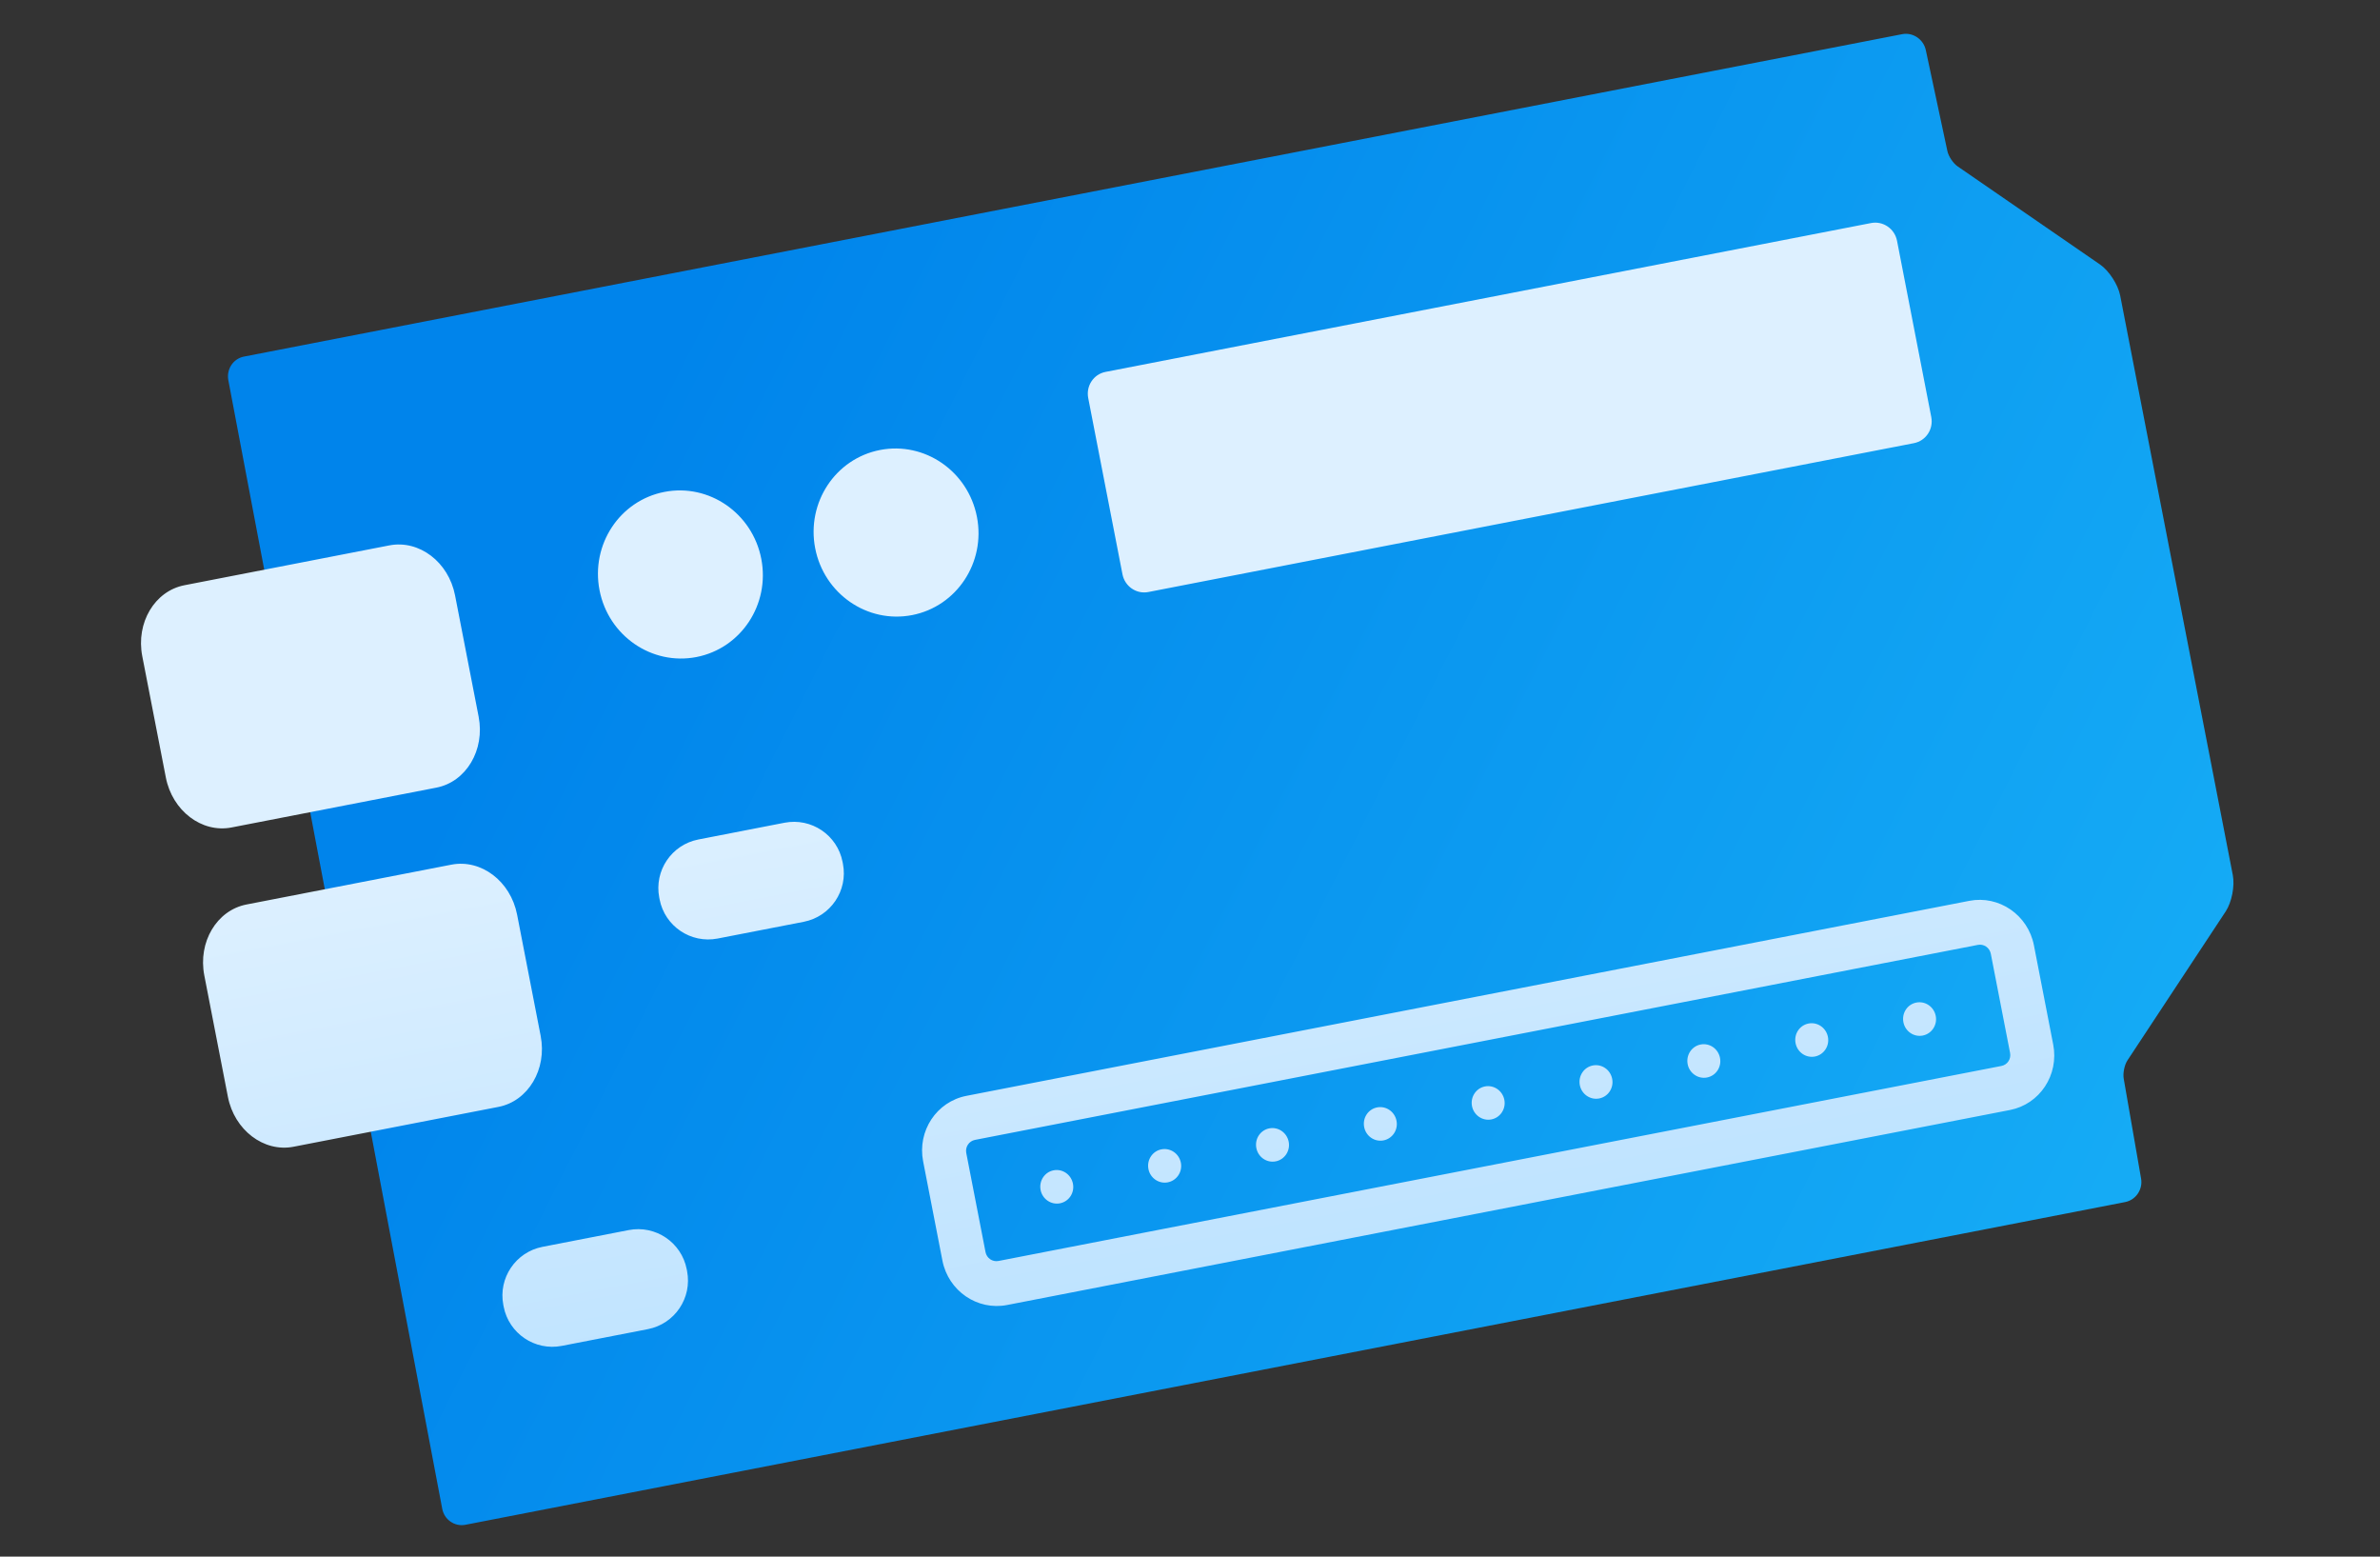 <?xml version="1.0" encoding="UTF-8"?>
<svg width="26px" height="17px" viewBox="0 0 26 17" version="1.1" xmlns="http://www.w3.org/2000/svg" xmlns:xlink="http://www.w3.org/1999/xlink">
    <rect x="0" y="0" width="26" height="17" fill="#333333" stroke="none"/>
    <title>ttn_icon_device</title>
    <defs>
        <linearGradient x1="11.298%" y1="29.981%" x2="195.342%" y2="118.771%" id="linearGradient-1">
            <stop stop-color="#0084EB" offset="0%"></stop>
            <stop stop-color="#2AD2FF" offset="100%"></stop>
        </linearGradient>
        <linearGradient x1="50%" y1="214.914%" x2="50%" y2="38.054%" id="linearGradient-2">
            <stop stop-color="#87CCFF" offset="0%"></stop>
            <stop stop-color="#DDF0FF" offset="100%"></stop>
        </linearGradient>
    </defs>
    <g id="Page-1" stroke="none" stroke-width="1" fill="none" fill-rule="evenodd">
        <g id="ttn_home_page_desktop_mockup" transform="translate(-397, -4455)" fill-rule="nonzero">
            <g id="Group-29" transform="translate(376, 4436)">
                <g id="Group-5" transform="translate(8, 8)">
                    <g id="ttn_icon_device" transform="translate(14, 11)">
                        <g id="Group" transform="translate(12, 8.5) rotate(-11) translate(-12, -8.5) translate(1.019, 2.007)">
                            <path d="M1.44,12.766 C1.44,12.887 1.536,12.985 1.655,12.985 L20.126,12.985 C20.245,12.985 20.344,12.887 20.346,12.766 L20.368,11.659 C20.369,11.598 20.405,11.513 20.446,11.471 L21.81,10.079 C21.894,9.993 21.962,9.826 21.962,9.704 L21.962,3.256 C21.962,3.135 21.894,2.967 21.811,2.882 L20.488,1.533 C20.446,1.49 20.411,1.407 20.41,1.346 L20.389,0.219 C20.386,0.098 20.287,0 20.169,0 L1.714,0 C1.595,0 1.499,0.099 1.498,0.22 L1.44,12.766 Z" id="Path-34" fill="url(#linearGradient-1)"></path>
                            <path d="M19.083,9.431 C19.413,9.431 19.683,9.704 19.683,10.043 L19.683,11.146 C19.683,11.485 19.414,11.758 19.083,11.758 L7.922,11.758 C7.591,11.758 7.321,11.485 7.321,11.146 L7.321,10.043 C7.321,9.704 7.59,9.431 7.922,9.431 L19.083,9.431 Z M4.02,10.166 C4.319,10.166 4.561,10.408 4.561,10.707 L4.561,10.727 C4.561,11.026 4.319,11.268 4.02,11.268 L3.061,11.268 C2.763,11.268 2.52,11.026 2.52,10.727 L2.52,10.707 C2.52,10.408 2.763,10.166 3.061,10.166 L4.02,10.166 Z M19.083,9.921 L7.922,9.921 C7.855,9.921 7.801,9.976 7.801,10.043 L7.801,11.146 C7.801,11.214 7.855,11.268 7.922,11.268 L19.083,11.268 C19.15,11.268 19.203,11.214 19.203,11.146 L19.203,10.043 C19.203,9.975 19.149,9.921 19.083,9.921 Z M8.701,10.411 C8.801,10.411 8.881,10.493 8.881,10.595 C8.881,10.696 8.801,10.778 8.701,10.778 C8.602,10.778 8.521,10.696 8.521,10.595 C8.521,10.493 8.602,10.411 8.701,10.411 Z M9.901,10.411 C10.001,10.411 10.082,10.493 10.082,10.595 C10.082,10.696 10.001,10.778 9.901,10.778 C9.802,10.778 9.721,10.696 9.721,10.595 C9.721,10.493 9.802,10.411 9.901,10.411 Z M11.102,10.411 C11.201,10.411 11.282,10.493 11.282,10.595 C11.282,10.696 11.201,10.778 11.102,10.778 C11.002,10.778 10.922,10.696 10.922,10.595 C10.922,10.493 11.002,10.411 11.102,10.411 Z M12.302,10.411 C12.401,10.411 12.482,10.493 12.482,10.595 C12.482,10.696 12.401,10.778 12.302,10.778 C12.202,10.778 12.122,10.696 12.122,10.595 C12.122,10.493 12.202,10.411 12.302,10.411 Z M13.502,10.411 C13.601,10.411 13.682,10.493 13.682,10.595 C13.682,10.696 13.601,10.778 13.502,10.778 C13.403,10.778 13.322,10.696 13.322,10.595 C13.322,10.493 13.403,10.411 13.502,10.411 Z M14.702,10.411 C14.802,10.411 14.882,10.493 14.882,10.595 C14.882,10.696 14.802,10.778 14.702,10.778 C14.603,10.778 14.522,10.696 14.522,10.595 C14.522,10.493 14.603,10.411 14.702,10.411 Z M15.902,10.411 C16.002,10.411 16.082,10.493 16.082,10.595 C16.082,10.696 16.002,10.778 15.902,10.778 C15.803,10.778 15.722,10.696 15.722,10.595 C15.722,10.493 15.803,10.411 15.902,10.411 Z M17.103,10.411 C17.202,10.411 17.283,10.493 17.283,10.595 C17.283,10.696 17.202,10.778 17.103,10.778 C17.003,10.778 16.923,10.696 16.923,10.595 C16.923,10.493 17.003,10.411 17.103,10.411 Z M18.303,10.411 C18.402,10.411 18.483,10.493 18.483,10.595 C18.483,10.696 18.402,10.778 18.303,10.778 C18.203,10.778 18.123,10.696 18.123,10.595 C18.123,10.493 18.203,10.411 18.303,10.411 Z M2.88,5.879 C3.212,5.879 3.481,6.18 3.481,6.552 L3.481,7.901 C3.481,8.272 3.212,8.574 2.88,8.574 L0.6,8.574 C0.269,8.574 -5.22525928e-12,8.272 -5.22525928e-12,7.901 L-5.22525928e-12,6.552 C-5.22525928e-12,6.18 0.269,5.879 0.6,5.879 L2.88,5.879 Z M6.54,6.124 C6.839,6.124 7.081,6.366 7.081,6.665 L7.081,6.686 C7.081,6.984 6.839,7.226 6.54,7.226 L5.582,7.226 C5.283,7.226 5.041,6.984 5.041,6.686 L5.041,6.665 C5.041,6.366 5.283,6.124 5.582,6.124 L6.54,6.124 Z M2.88,2.327 C3.212,2.327 3.481,2.628 3.481,3 L3.481,4.349 C3.481,4.72 3.212,5.022 2.88,5.022 L0.6,5.022 C0.269,5.022 -5.28188066e-12,4.72 -5.28188066e-12,4.349 L-5.28188066e-12,3 C-5.28188066e-12,2.628 0.269,2.327 0.6,2.327 L2.88,2.327 Z M19.442,1.96 C19.575,1.96 19.683,2.07 19.683,2.204 L19.683,4.165 C19.683,4.3 19.576,4.409 19.442,4.409 L10.922,4.409 C10.789,4.409 10.682,4.299 10.682,4.165 L10.682,2.204 C10.682,2.069 10.789,1.96 10.922,1.96 L19.442,1.96 Z M5.941,2.327 C6.438,2.327 6.841,2.738 6.841,3.246 C6.841,3.753 6.438,4.164 5.941,4.164 C5.444,4.164 5.041,3.753 5.041,3.246 C5.041,2.738 5.444,2.327 5.941,2.327 Z M8.341,2.327 C8.838,2.327 9.241,2.738 9.241,3.246 C9.241,3.753 8.838,4.164 8.341,4.164 C7.844,4.164 7.441,3.753 7.441,3.246 C7.441,2.738 7.844,2.327 8.341,2.327 Z" id="Combined-Shape" fill="url(#linearGradient-2)"></path>
                        </g>
                    </g>
                </g>
            </g>
        </g>
    </g>
</svg>